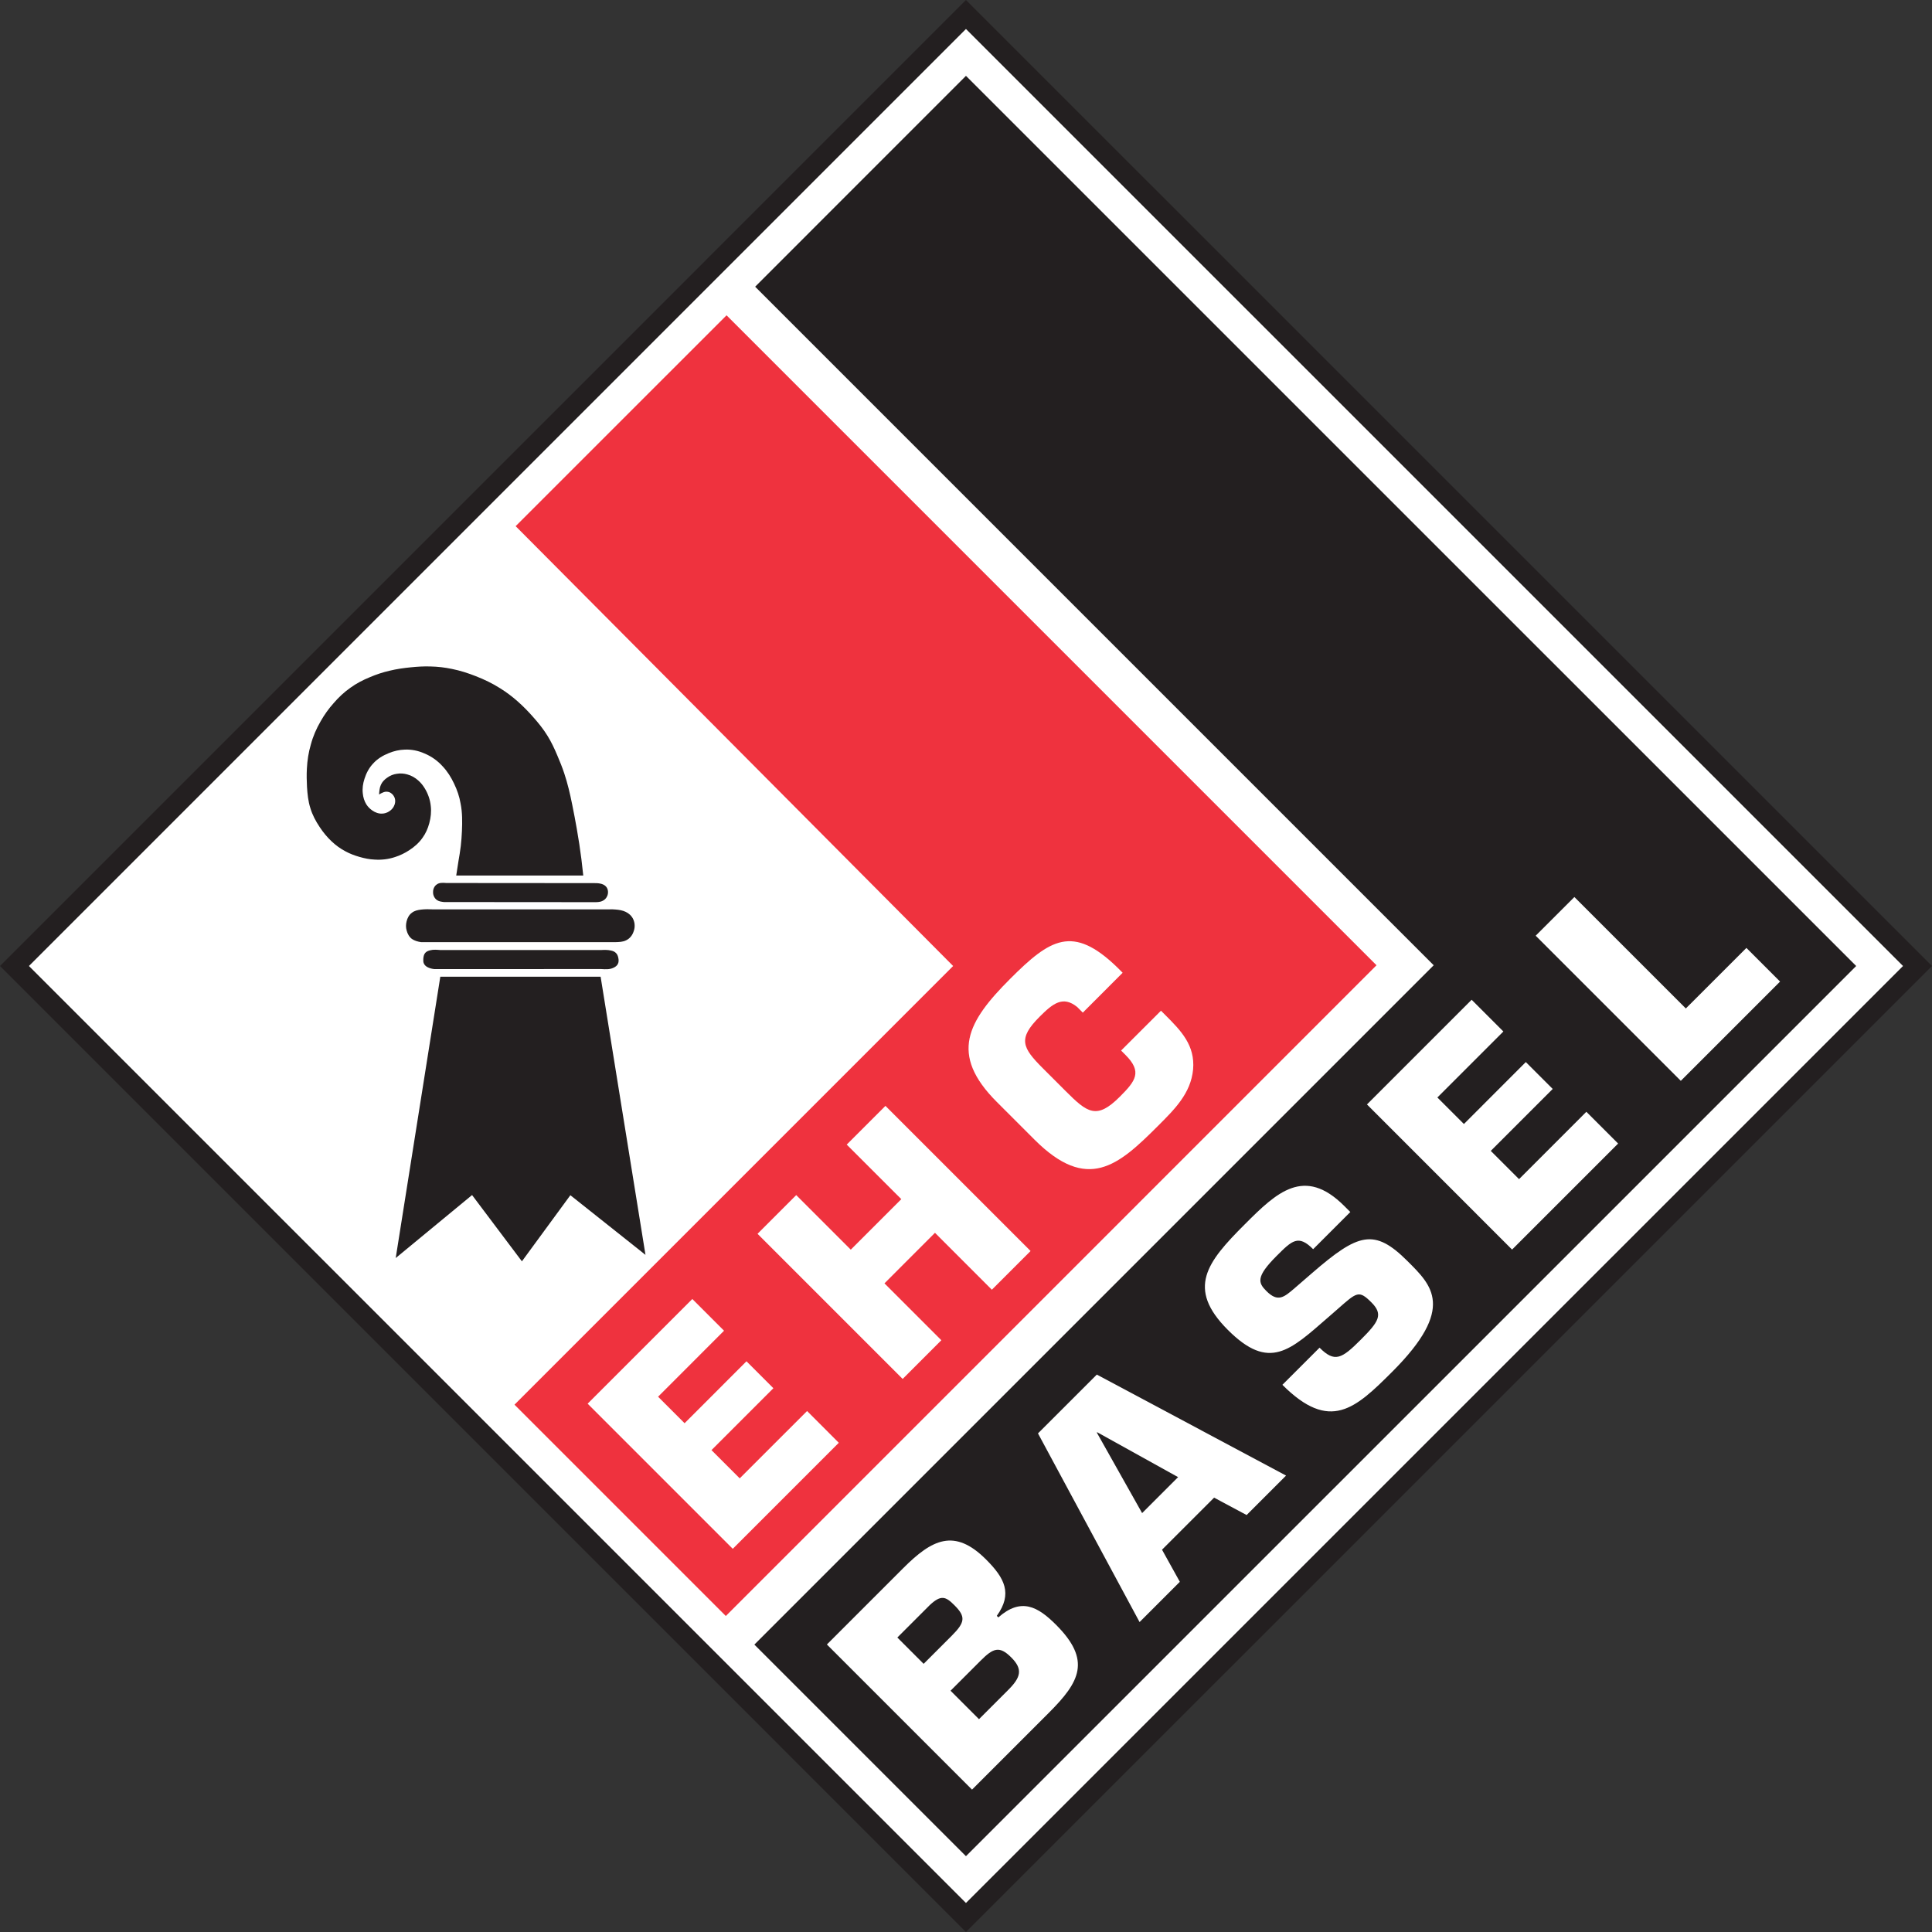 <?xml version="1.0" encoding="UTF-8"?>
<svg xmlns="http://www.w3.org/2000/svg" width="50" height="50" viewBox="0 0 50 50" fill="none">
  <rect x="0" y="0" width="50" height="50" fill="#333333" stroke="none"/>
  <g clip-path="url(#clip0_6905_1073)">
    <path d="M50 25L24.999 50L0 25L24.999 1.26365e-07L50 25Z" fill="#231F20"></path>
    <path d="M49.25 25L24.999 49.249L0.749 25L24.999 0.75L49.25 25Z" fill="white"></path>
    <path d="M19.543 7.42L37.104 24.981L19.523 42.562L24.999 48.038L48.038 25L24.999 1.963L19.543 7.42Z" fill="#231F20"></path>
    <path d="M13.345 13.617L18.803 8.16L35.624 24.981L18.784 41.822L13.315 36.353L24.667 25L13.345 13.617Z" fill="#EF323E"></path>
    <path d="M17.717 36.833L19.319 35.23L20.015 35.927L18.413 37.529L19.144 38.26L20.887 36.517L21.708 37.339L18.964 40.083L15.208 36.327L17.917 33.618L18.738 34.439L17.031 36.147L17.717 36.833Z" fill="white"></path>
    <path d="M26.671 32.376L25.669 33.378L24.197 31.905L22.89 33.213L24.362 34.685L23.361 35.687L19.605 31.931L20.606 30.929L22.018 32.341L23.326 31.034L21.913 29.622L22.915 28.62L26.671 32.376Z" fill="white"></path>
    <path d="M30.046 26.157L30.156 26.267C30.567 26.677 30.932 27.053 30.877 27.679C30.817 28.3 30.396 28.711 29.961 29.146C28.939 30.168 28.143 30.864 26.771 29.492L25.799 28.52C24.557 27.279 25.043 26.432 26.145 25.33C27.176 24.299 27.762 23.923 28.909 25.03L29.054 25.175L28.023 26.207L27.878 26.061C27.507 25.761 27.247 25.971 26.906 26.312C26.335 26.883 26.455 27.113 26.991 27.649L27.577 28.235C28.138 28.796 28.378 28.986 28.979 28.385C29.395 27.97 29.565 27.739 29.125 27.299L29.014 27.188L30.046 26.157Z" fill="white"></path>
    <path d="M25.336 44.492L26.092 43.736C26.418 43.411 26.478 43.2 26.172 42.895C25.862 42.584 25.702 42.654 25.376 42.98L24.6 43.756L25.336 44.492ZM23.904 43.06L24.625 42.339C24.976 41.988 25.001 41.843 24.7 41.543C24.475 41.317 24.355 41.267 24.064 41.538L23.223 42.379L23.904 43.06ZM21.4 42.559L23.373 40.586C24.119 39.84 24.7 39.539 25.521 40.361C25.997 40.837 26.213 41.242 25.797 41.818L25.837 41.858C26.428 41.337 26.859 41.578 27.329 42.048C28.251 42.97 27.945 43.526 27.149 44.322L25.156 46.315L21.4 42.559Z" fill="white"></path>
    <path d="M28.395 37.066L28.386 37.076L29.558 39.159L30.489 38.228L28.395 37.066ZM30.073 40.106L30.534 40.937L29.492 41.979L26.863 37.096L28.386 35.574L33.283 38.188L32.262 39.209L31.421 38.759L30.073 40.106Z" fill="white"></path>
    <path d="M33.959 32.945C35.151 31.913 35.567 31.778 36.428 32.639C37.049 33.26 37.685 33.846 36.033 35.499C35.076 36.455 34.42 37.071 33.188 35.839L34.15 34.878C34.54 35.268 34.721 35.168 35.211 34.677C35.682 34.207 35.807 34.021 35.492 33.706C35.166 33.38 35.116 33.441 34.615 33.881L34.38 34.086C33.388 34.948 32.852 35.494 31.776 34.417C30.699 33.34 31.235 32.664 32.217 31.683C33.038 30.861 33.754 30.175 34.791 31.212L34.946 31.367L33.984 32.329C33.599 31.943 33.439 32.103 33.038 32.504C32.497 33.045 32.562 33.2 32.772 33.41C33.073 33.711 33.228 33.576 33.514 33.33L33.959 32.945Z" fill="white"></path>
    <path d="M37.886 29.089L39.488 27.486L40.184 28.182L38.581 29.785L39.313 30.516L41.055 28.773L41.877 29.595L39.132 32.339L35.377 28.583L38.086 25.874L38.907 26.695L37.199 28.403L37.886 29.089Z" fill="white"></path>
    <path d="M43.629 26.099L45.197 24.532L46.068 25.403L43.499 27.972L39.743 24.216L40.745 23.215L43.629 26.099Z" fill="white"></path>
    <path d="M15.358 23.348L11.489 23.345C11.427 23.337 11.363 23.33 11.314 23.297C11.248 23.255 11.203 23.17 11.208 23.084C11.206 23.005 11.246 22.925 11.306 22.888C11.369 22.84 11.461 22.845 11.551 22.852L15.383 22.855C15.433 22.855 15.482 22.856 15.533 22.867C15.593 22.878 15.654 22.905 15.691 22.953C15.742 23.015 15.749 23.119 15.712 23.195C15.687 23.252 15.642 23.294 15.589 23.317C15.519 23.35 15.438 23.349 15.358 23.348ZM11.807 22.659C11.827 22.536 11.847 22.409 11.865 22.285C11.887 22.155 11.91 22.026 11.925 21.894C11.941 21.766 11.948 21.636 11.955 21.505C11.965 21.267 11.967 21.028 11.92 20.796C11.89 20.616 11.83 20.442 11.75 20.277C11.674 20.115 11.577 19.961 11.455 19.832C11.326 19.689 11.166 19.574 10.986 19.5C10.827 19.428 10.649 19.392 10.475 19.4C10.335 19.404 10.195 19.436 10.064 19.49C9.908 19.552 9.763 19.64 9.653 19.764C9.551 19.873 9.478 20.01 9.433 20.155C9.393 20.277 9.374 20.405 9.389 20.532C9.398 20.633 9.429 20.734 9.482 20.819C9.522 20.88 9.572 20.932 9.632 20.973C9.707 21.026 9.798 21.061 9.887 21.056C9.952 21.056 10.019 21.033 10.075 20.996C10.135 20.957 10.185 20.9 10.209 20.831C10.237 20.757 10.235 20.671 10.191 20.603C10.157 20.543 10.092 20.496 10.027 20.491C9.955 20.479 9.883 20.519 9.81 20.561C9.817 20.474 9.822 20.387 9.857 20.312C9.889 20.238 9.949 20.175 10.018 20.128C10.094 20.072 10.181 20.037 10.273 20.025C10.362 20.01 10.455 20.017 10.541 20.042C10.649 20.071 10.748 20.128 10.83 20.204C10.898 20.264 10.953 20.335 10.999 20.413C11.079 20.547 11.132 20.7 11.148 20.856C11.166 21.005 11.15 21.159 11.11 21.304C11.074 21.44 11.017 21.57 10.934 21.683C10.844 21.812 10.723 21.919 10.589 22.005C10.474 22.08 10.351 22.14 10.221 22.181C10.053 22.237 9.873 22.258 9.696 22.246C9.563 22.241 9.43 22.213 9.301 22.176C9.176 22.14 9.055 22.095 8.94 22.032C8.81 21.964 8.69 21.876 8.584 21.776C8.466 21.666 8.363 21.541 8.274 21.405C8.172 21.253 8.084 21.089 8.033 20.916C7.975 20.738 7.957 20.551 7.945 20.364C7.937 20.207 7.933 20.05 7.942 19.893C7.953 19.682 7.984 19.472 8.044 19.27C8.1 19.058 8.188 18.856 8.298 18.667C8.393 18.499 8.505 18.342 8.633 18.199C8.762 18.048 8.908 17.911 9.071 17.797C9.225 17.686 9.394 17.598 9.571 17.526C9.737 17.455 9.908 17.398 10.084 17.358C10.264 17.314 10.448 17.288 10.632 17.27C10.802 17.253 10.97 17.242 11.139 17.248C11.326 17.252 11.512 17.273 11.696 17.312C11.907 17.354 12.113 17.42 12.313 17.499C12.531 17.584 12.743 17.685 12.941 17.811C13.101 17.91 13.254 18.025 13.395 18.15C13.539 18.277 13.673 18.414 13.799 18.558C13.934 18.709 14.061 18.867 14.167 19.039C14.268 19.201 14.348 19.372 14.422 19.548C14.488 19.703 14.551 19.857 14.603 20.015C14.69 20.276 14.753 20.545 14.807 20.815C14.851 21.026 14.89 21.24 14.928 21.453C14.951 21.584 14.972 21.716 14.993 21.849C15.012 21.978 15.031 22.108 15.047 22.237C15.065 22.378 15.079 22.52 15.095 22.659H11.807ZM15.917 24.383L10.895 24.382C10.812 24.37 10.728 24.346 10.664 24.302C10.594 24.253 10.545 24.167 10.524 24.081C10.501 24.003 10.503 23.924 10.522 23.846C10.542 23.761 10.586 23.676 10.656 23.625C10.721 23.57 10.811 23.55 10.899 23.54C11.007 23.528 11.112 23.529 11.216 23.535L15.86 23.534C15.951 23.539 16.043 23.545 16.131 23.574C16.216 23.602 16.297 23.652 16.35 23.726C16.43 23.831 16.448 23.987 16.395 24.114C16.363 24.211 16.293 24.293 16.206 24.334C16.12 24.379 16.019 24.38 15.917 24.383ZM15.56 25.079L11.24 25.08C11.18 25.074 11.12 25.059 11.066 25.031C11.026 25.011 10.989 24.978 10.971 24.938C10.953 24.902 10.953 24.86 10.955 24.816C10.959 24.759 10.97 24.699 11.006 24.66C11.035 24.625 11.083 24.606 11.131 24.594C11.22 24.57 11.309 24.581 11.396 24.587L15.551 24.587C15.639 24.583 15.727 24.579 15.817 24.601C15.865 24.611 15.912 24.631 15.943 24.666C15.974 24.695 15.991 24.739 16.001 24.785C16.014 24.842 16.015 24.902 15.989 24.949C15.969 24.991 15.924 25.024 15.88 25.044C15.78 25.094 15.67 25.086 15.56 25.079ZM10.241 32.558L11.395 25.278L15.544 25.278L16.705 32.476L14.761 30.932L13.507 32.643L12.217 30.928L10.241 32.558Z" fill="#231F20"></path>
  </g>
  <defs>
    <clipPath id="clip0_6905_1073">
      <rect width="50" height="50" fill="white"></rect>
    </clipPath>
  </defs>
</svg>
